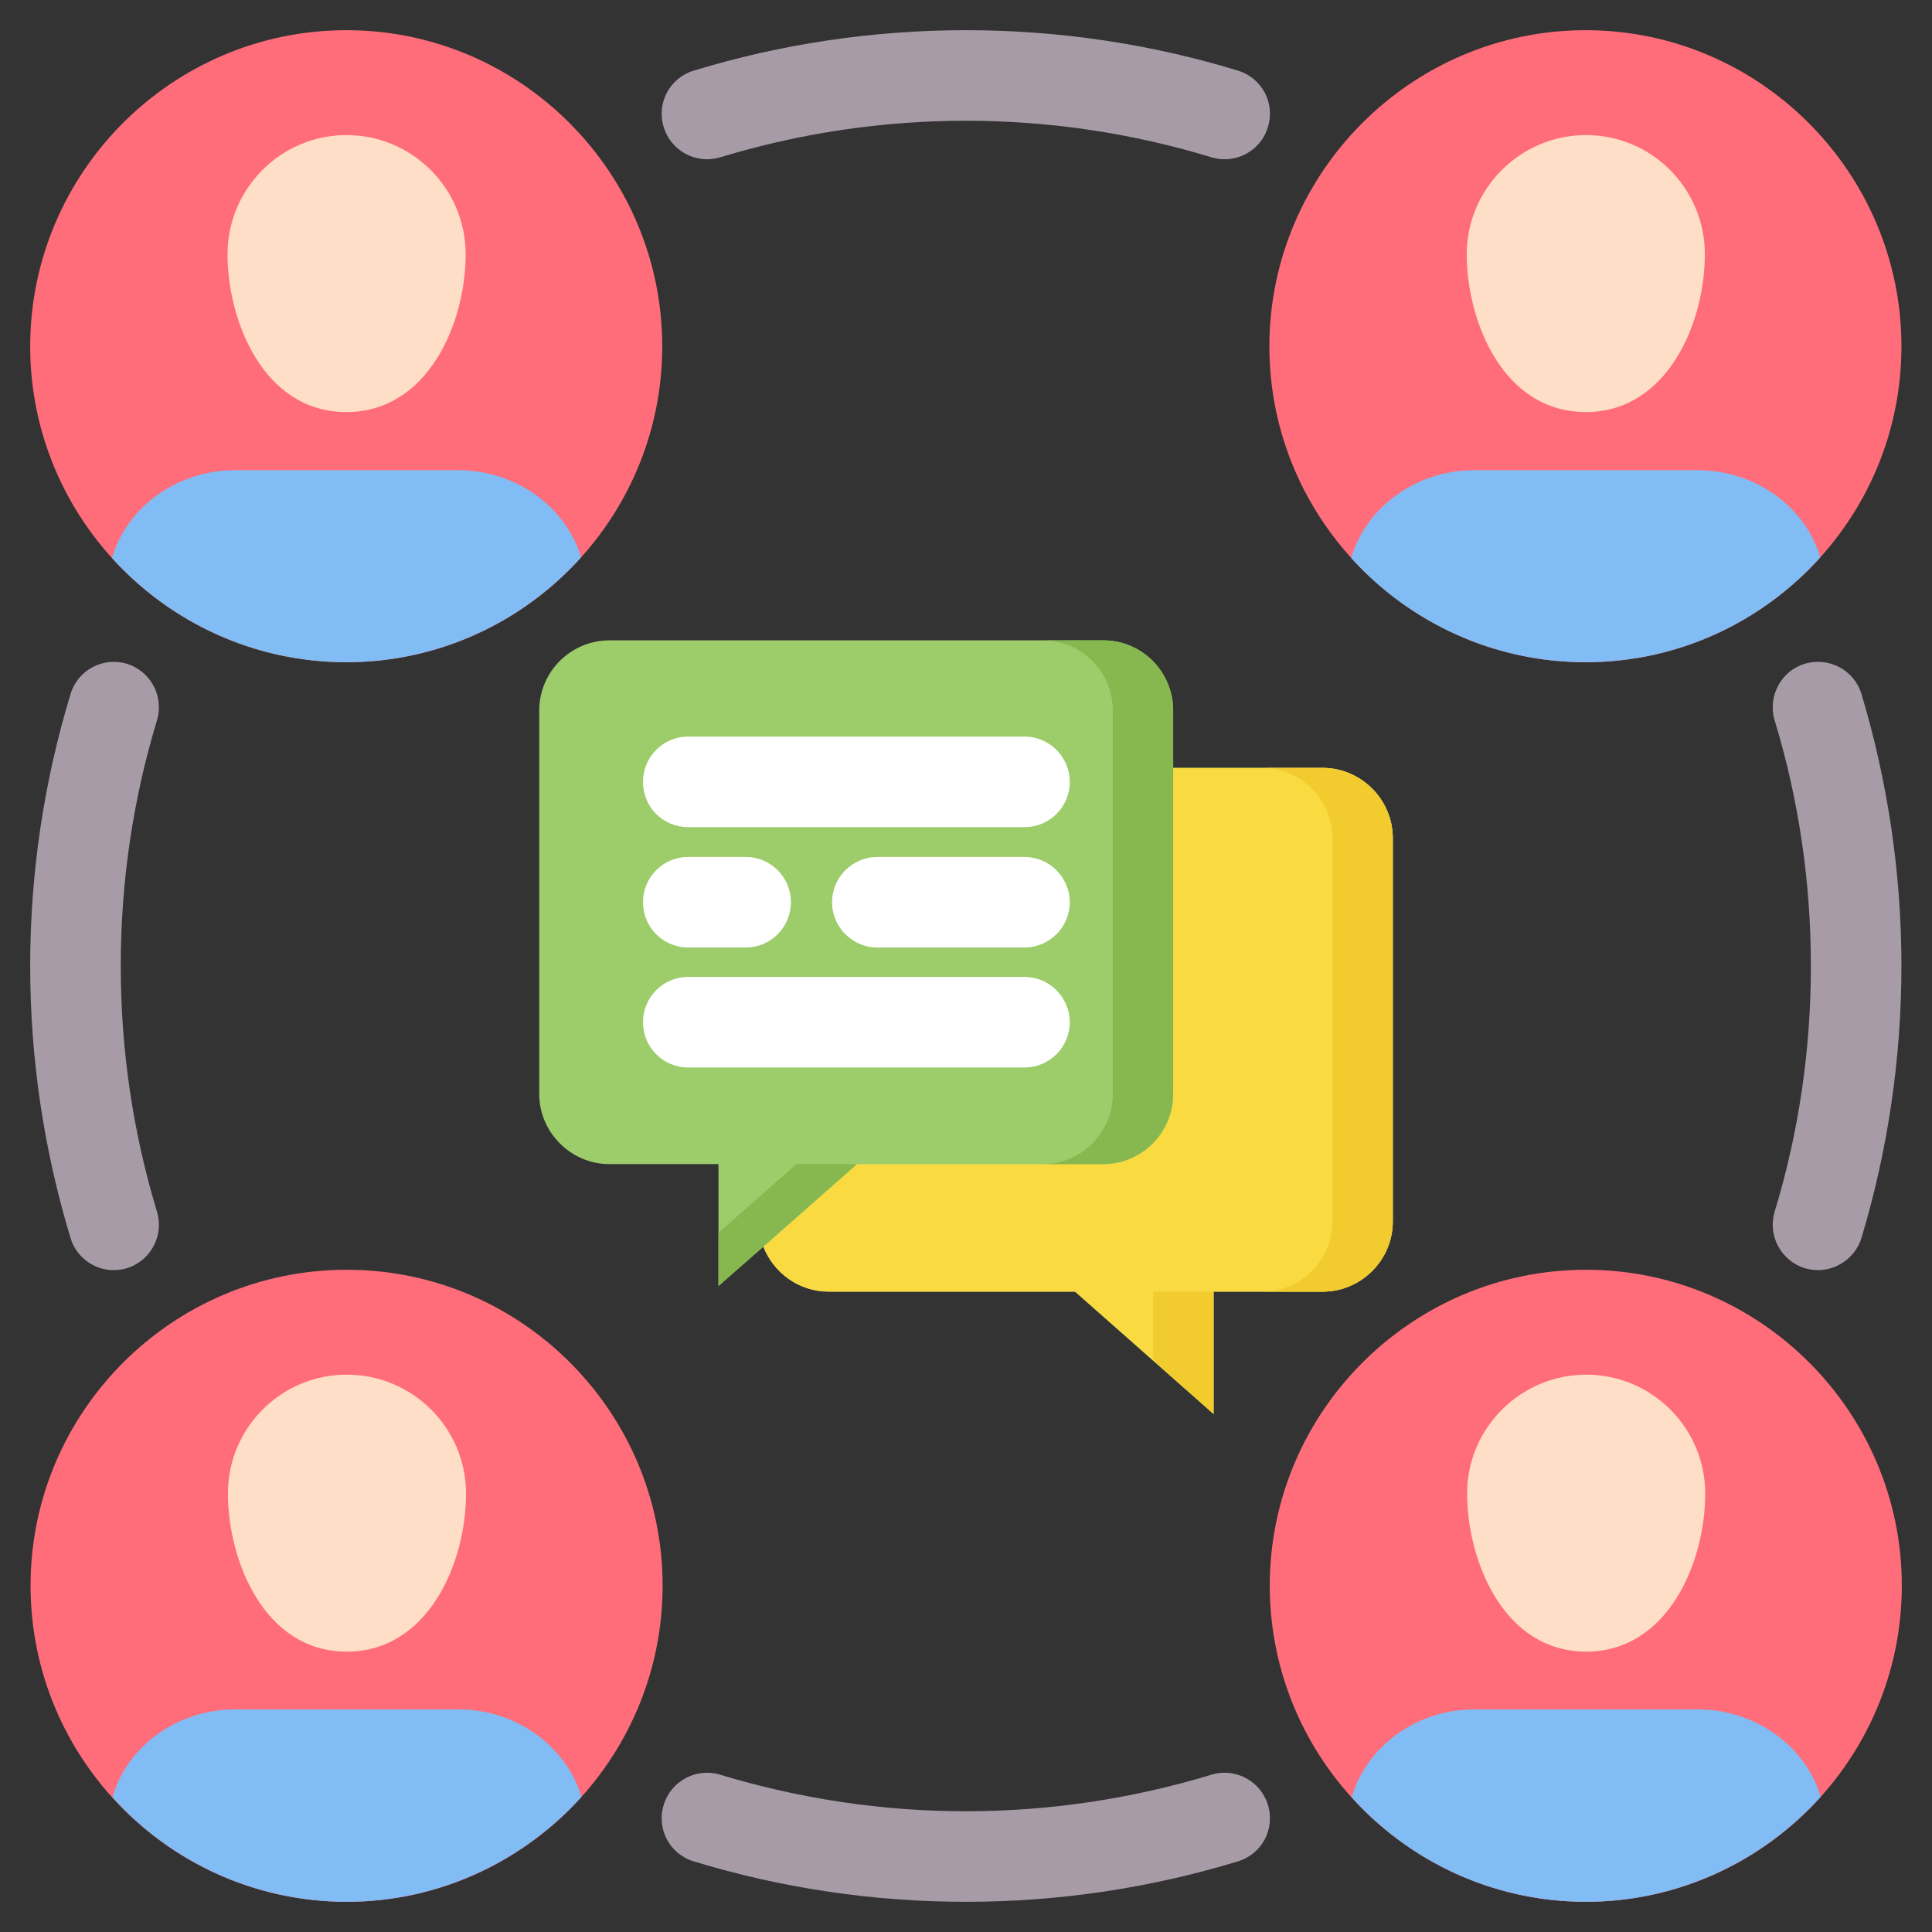 <svg version="1.2" xmlns="http://www.w3.org/2000/svg" viewBox="0 0 512 512" width="70" height="70">
	<rect x="0" y="0" width="512" height="512" fill="#333333" stroke="none"/>
	<title>Communication Portal</title>
	<style>
		.s0 { fill: #9dcc6b } 
		.s1 { fill: #ff6d7a } 
		.s2 { fill: #ffdec7 } 
		.s3 { fill: #82bcf4 } 
		.s4 { fill: #a79ba7 } 
		.s5 { fill: #ffffff } 
		.s6 { fill: #f9da41 } 
		.s7 { fill: #87b74f } 
		.s8 { fill: #f2cc2f } 
	</style>
	<path class="s0" d="m350.5 203.5h-39.6v-15.2c0-10.3-8.3-18.6-18.5-18.6h-130.9c-10.2 0-18.6 8.3-18.6 18.6v101.6c0 10.2 8.4 18.6 18.6 18.6h28.9v32.3l11.9-10.4c2.7 6.9 9.4 11.9 17.3 11.9h65.3l36.7 32.4v-32.4h28.9c10.2 0 18.6-8.3 18.6-18.6v-101.6c0-10.2-8.4-18.6-18.6-18.6z"/>
	<path class="s1" d="m91.8 175.5c46.1 0 83.7-37.6 83.7-83.7 0-46.1-37.6-83.8-83.7-83.8-46.2 0-83.8 37.7-83.8 83.8 0 46.1 37.6 83.7 83.8 83.7z"/>
	<path class="s2" d="m91.8 35.8c17.4 0 31.6 14.1 31.6 31.6 0 18.4-10.1 41.8-31.6 41.8-22.1 0-31.5-24.4-31.5-41.8 0-17.4 14.1-31.6 31.5-31.6z"/>
	<path class="s3" d="m154 147.7c-4-13.3-17.1-23.1-32.7-23.1h-59c-15.5 0-28.7 9.9-32.6 23.2v0.1c15.3 16.9 37.5 27.6 62.1 27.6 24.5 0 46.8-10.7 62.2-27.8z"/>
	<path class="s1" d="m91.9 504c46.1 0 83.7-37.6 83.7-83.8 0-46.1-37.6-83.7-83.7-83.7-46.2 0-83.8 37.6-83.8 83.7 0 46.2 37.6 83.8 83.8 83.8z"/>
	<path class="s2" d="m91.9 364.3c17.4 0 31.6 14.1 31.6 31.5 0 18.5-10.1 41.9-31.6 41.9-22.1 0-31.5-24.5-31.5-41.9 0-17.4 14.1-31.5 31.5-31.5z"/>
	<path class="s3" d="m154.1 476.2c-4-13.3-17.1-23.2-32.7-23.2h-59c-15.6 0-28.8 9.9-32.6 23.3 15.3 17 37.5 27.7 62.1 27.7 24.5 0 46.8-10.8 62.2-27.8z"/>
	<path class="s1" d="m420.3 504c46.1 0 83.7-37.6 83.7-83.8 0-46.1-37.6-83.7-83.7-83.7-46.1 0-83.8 37.6-83.8 83.7 0 46.2 37.7 83.8 83.8 83.8z"/>
	<path class="s2" d="m420.4 364.3c17.3 0 31.5 14.1 31.5 31.5 0 18.5-10.1 41.9-31.5 41.9-22.2 0-31.6-24.5-31.6-41.9 0-17.4 14.2-31.5 31.6-31.5z"/>
	<path class="s3" d="m482.5 476.2c-3.9-13.3-17.1-23.2-32.7-23.2h-59c-15.5 0-28.7 9.9-32.6 23.3 15.3 17 37.5 27.7 62.1 27.7 24.5 0 46.8-10.8 62.2-27.8z"/>
	<path class="s4" d="m256 504c-24.5 0-48.8-3.6-72.1-10.7-6.4-1.9-10-8.6-8-15 1.9-6.3 8.6-9.9 14.9-8 21.1 6.4 43 9.7 65.2 9.7 22.1 0 44-3.3 65.1-9.7 6.3-1.9 13 1.7 14.9 8 2 6.4-1.6 13.1-8 15-23.3 7.1-47.6 10.7-72 10.7zm225.8-167.4q-1.7 0-3.5-0.5c-6.3-2-9.9-8.6-8-15 6.4-21 9.6-42.9 9.6-65.1 0-22.2-3.2-44.1-9.6-65.1-1.9-6.4 1.7-13.1 8-15 6.4-1.9 13.1 1.7 15 8 7 23.3 10.6 47.6 10.6 72.1 0 24.5-3.6 48.8-10.6 72.1-1.6 5.1-6.4 8.5-11.5 8.5zm-451.7 0c-5.1 0-9.9-3.4-11.4-8.5-7.1-23.4-10.7-47.6-10.7-72.1 0-24.5 3.6-48.7 10.7-72.1 1.9-6.3 8.6-9.9 14.9-8 6.4 2 9.9 8.7 8 15-6.4 21.1-9.6 43-9.6 65.1 0 22.1 3.2 44 9.6 65.1 1.9 6.3-1.6 13-8 15q-1.7 0.5-3.5 0.5zm294.5-294.4q-1.8 0-3.5-0.5c-21-6.4-42.9-9.7-65.1-9.7-22.2 0-44.1 3.3-65.2 9.7-6.3 1.9-13-1.7-14.9-8-2-6.4 1.6-13.1 8-15 23.3-7.1 47.6-10.7 72.1-10.7 24.4 0 48.8 3.6 72 10.7 6.4 1.9 10 8.6 8 15-1.5 5.1-6.3 8.5-11.4 8.5z"/>
	<path class="s1" d="m420.2 175.5c46.1 0 83.7-37.6 83.7-83.7 0-46.1-37.6-83.8-83.7-83.8-46.1 0-83.8 37.7-83.8 83.8 0 46.1 37.7 83.7 83.8 83.7z"/>
	<path class="s2" d="m420.3 35.8c17.4 0 31.5 14.1 31.5 31.6 0 18.4-10.1 41.8-31.5 41.8-22.2 0-31.6-24.4-31.6-41.8 0-17.4 14.2-31.6 31.6-31.6z"/>
	<path class="s3" d="m482.4 147.7c-3.9-13.3-17.1-23.1-32.6-23.1h-59.1c-15.5 0-28.7 9.9-32.6 23.2v0.1c15.3 16.9 37.5 27.6 62.1 27.6 24.6 0 46.8-10.7 62.2-27.8z"/>
	<path class="s5" d="m271.5 282.9h-89.1c-6.7 0-12-5.4-12-12 0-6.6 5.3-12 12-12h89.1c6.6 0 12 5.4 12 12 0 6.6-5.4 12-12 12zm0-31.8h-39c-6.6 0-12-5.4-12-12 0-6.6 5.4-12 12-12h39c6.6 0 12 5.4 12 12 0 6.6-5.4 12-12 12zm-73.9 0h-15.2c-6.7 0-12-5.4-12-12 0-6.6 5.3-12 12-12h15.2c6.7 0 12 5.4 12 12 0 6.6-5.3 12-12 12zm73.9-31.9h-89.1c-6.7 0-12-5.3-12-12 0-6.6 5.3-12 12-12h89.1c6.6 0 12 5.4 12 12 0 6.7-5.4 12-12 12z"/>
	<path class="s6" d="m350.5 203.5h-39.6v86.4c0 10.2-8.3 18.6-18.5 18.6h-65.3l-24.8 21.9c2.7 6.9 9.4 11.9 17.3 11.9h65.3l36.7 32.4v-32.4h28.9c10.2 0 18.6-8.4 18.6-18.6v-101.6c0-10.2-8.4-18.6-18.6-18.6z"/>
	<g>
		<path class="s7" d="m190.4 326.7v14.1l36.7-32.3h-16z"/>
		<path class="s7" d="m292.4 169.7h-16c10.2 0 18.5 8.3 18.5 18.6v101.6c0 10.2-8.3 18.6-18.5 18.6h16c10.2 0 18.5-8.4 18.5-18.6v-101.6c0-10.3-8.3-18.6-18.5-18.6z"/>
	</g>
	<g>
		<path class="s8" d="m350.5 203.5h-16c10.2 0 18.6 8.4 18.6 18.6v101.6c0 10.3-8.4 18.6-18.6 18.6h16c10.2 0 18.6-8.3 18.6-18.6v-101.6c0-10.2-8.4-18.6-18.6-18.6z"/>
		<path class="s8" d="m305.6 360.5l16 14.2v-32.4h-16z"/>
	</g>
</svg>
